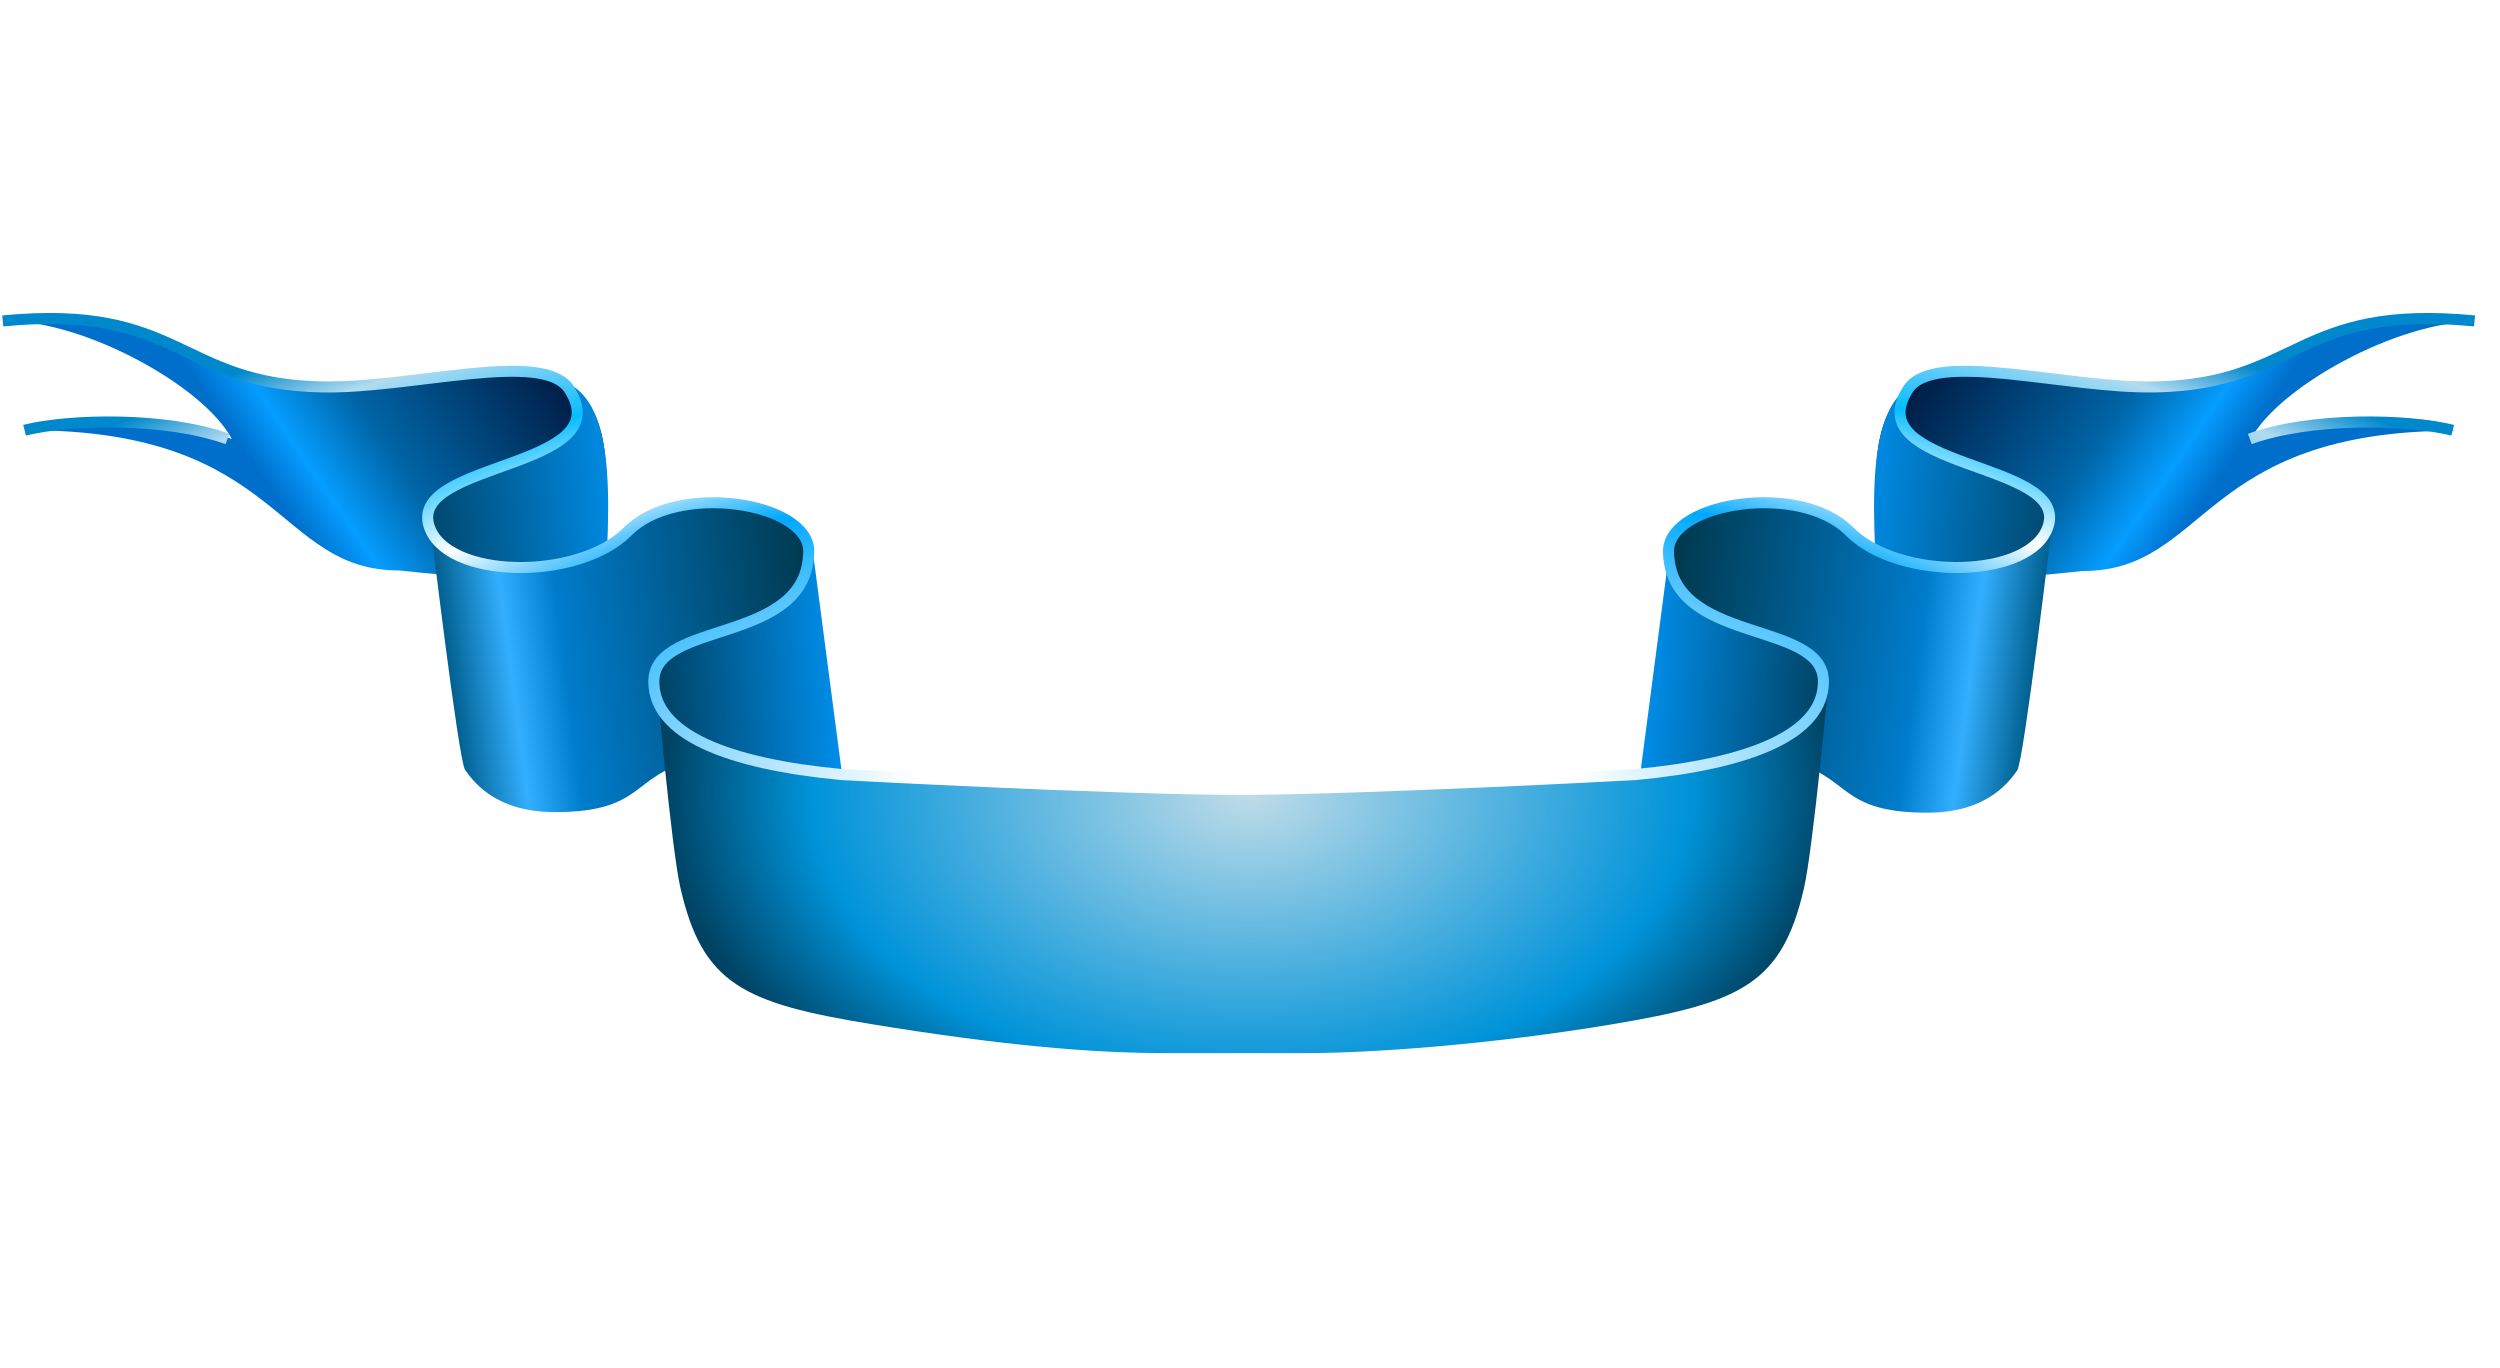 <?xml version="1.0"?><svg width="226.658" height="124.065" xmlns="http://www.w3.org/2000/svg" xmlns:xlink="http://www.w3.org/1999/xlink">
 <title/>
 <defs>
  <linearGradient id="linearGradient2929">
   <stop stop-color="#000000" offset="0" id="stop2931"/>
   <stop stop-color="#000000" stop-opacity="0" offset="1" id="stop2934"/>
  </linearGradient>
  <filter id="filter3325" x="-0.281" width="1.561" y="-0.075" height="1.149">
   <feGaussianBlur stdDeviation="6.429" id="feGaussianBlur3327"/>
  </filter>
  <linearGradient id="linearGradient2960">
   <stop stop-color="#ffffff" offset="0" id="stop2962"/>
   <stop stop-color="#ffffff" stop-opacity="0" offset="1" id="stop2964"/>
  </linearGradient>
  <linearGradient id="linearGradient2850">
   <stop stop-color="#006fcc" offset="0" id="stop2852"/>
   <stop stop-color="#059dff" offset="0.146" id="stop2854"/>
   <stop stop-color="#0065a7" offset="0.392" id="stop2856"/>
   <stop stop-color="#001c44" offset="1" id="stop2858"/>
  </linearGradient>
  <linearGradient id="linearGradient2400">
   <stop stop-color="#005e8d" offset="0" id="stop2402"/>
   <stop stop-color="#33afff" offset="0.168" id="stop2404"/>
   <stop stop-color="#007ccc" offset="0.312" id="stop2406"/>
   <stop stop-color="#00384d" offset="1" id="stop2408"/>
  </linearGradient>
  <linearGradient id="linearGradient2973">
   <stop stop-color="#ffffff" offset="0" id="stop2975"/>
   <stop stop-color="#ffffff" stop-opacity="0" offset="1" id="stop2977"/>
  </linearGradient>
  <linearGradient id="linearGradient2919">
   <stop stop-color="#ffffff" offset="0" id="stop2921"/>
   <stop stop-color="#ffffff" offset="0.228" id="stop2935"/>
   <stop stop-color="#00a8fd" offset="0.569" id="stop2923"/>
   <stop stop-color="#ffffff" offset="0.684" id="stop2937"/>
   <stop stop-color="#07bcff" offset="0.794" id="stop2925"/>
   <stop stop-color="#b1dbf0" offset="0.925" id="stop2933"/>
   <stop stop-color="#0088cc" offset="1" id="stop2927"/>
  </linearGradient>
  <linearGradient id="linearGradient6884">
   <stop stop-color="#ff0707" offset="0" id="stop6886"/>
   <stop stop-color="#2e0000" offset="1" id="stop6888"/>
  </linearGradient>
  <linearGradient id="linearGradient5060">
   <stop stop-color="#bfdce8" offset="0" id="stop5062"/>
   <stop stop-color="#0093d9" offset="0.749" id="stop5064"/>
   <stop stop-color="#004364" offset="1" id="stop5066"/>
  </linearGradient>
  <linearGradient id="linearGradient4394">
   <stop stop-color="#0093f3" offset="0" id="stop4396"/>
   <stop stop-color="#004162" offset="1" id="stop4398"/>
  </linearGradient>
  <radialGradient gradientTransform="matrix(0,1.68,2.003,0,-247.503,-1220.645)" gradientUnits="userSpaceOnUse" xlink:href="#linearGradient6884" id="radialGradient3823" fy="179.755" fx="771.998" r="56.301" cy="180.108" cx="743.383"/>
  <radialGradient gradientTransform="matrix(0,1.084,1.26,0,-113.534,-775.858)" gradientUnits="userSpaceOnUse" xlink:href="#linearGradient6884" id="radialGradient3826" fy="180.108" fx="733.515" r="56.301" cy="180.108" cx="733.515"/>
  <radialGradient gradientTransform="matrix(-1.1027786e-3,-0.274,0.696,-2.8288023e-3,-312.601,274.549)" gradientUnits="userSpaceOnUse" xlink:href="#linearGradient2919" id="radialGradient3849" fy="612.465" fx="733.752" r="191.577" cy="612.465" cx="733.752"/>
  <radialGradient gradientTransform="matrix(0.592,1.0372482e-8,0,0.389,-318.546,-114.894)" gradientUnits="userSpaceOnUse" xlink:href="#linearGradient5060" id="radialGradient3852" fy="480.349" fx="729.562" r="89.832" cy="480.349" cx="729.562"/>
  <linearGradient xlink:href="#linearGradient2850" id="linearGradient3886" y2="0.326" x2="0.952" y1="0.509" x1="0.4"/>
  <linearGradient xlink:href="#linearGradient4394" id="linearGradient3888" y2="0.5" x2="0" y1="0.339" x1="1"/>
  <linearGradient xlink:href="#linearGradient2400" id="linearGradient3890" y2="0.582" x2="1.009" y1="0.688" x1="0.057"/>
  <linearGradient xlink:href="#linearGradient4394" id="linearGradient3892" y2="0.5" x2="0" y1="0.38" x1="1"/>
  <linearGradient xlink:href="#linearGradient4394" id="linearGradient3895" y2="0.5" x2="-0" y1="0.38" x1="1"/>
  <linearGradient xlink:href="#linearGradient2400" id="linearGradient3898" y2="0.582" x2="1.009" y1="0.688" x1="0.057"/>
  <linearGradient xlink:href="#linearGradient4394" id="linearGradient3901" y2="0.5" x2="0" y1="0.339" x1="1"/>
  <linearGradient xlink:href="#linearGradient2850" id="linearGradient3904" y2="0.326" x2="0.952" y1="0.509" x1="0.4"/>
  <radialGradient gradientTransform="matrix(2.753,-8.6131487e-8,0,1.289,-248.608,-90.615)" gradientUnits="userSpaceOnUse" xlink:href="#linearGradient2973" id="radialGradient2273" fy="71.287" fx="120.514" r="25.939" cy="71.287" cx="120.514"/>
  <radialGradient gradientTransform="matrix(1,0,0,3.764,0,-778.648)" gradientUnits="userSpaceOnUse" xlink:href="#linearGradient2960" id="radialGradient2549" fy="281.748" fx="585.5" r="27.5" cy="281.748" cx="585.5"/>
  <radialGradient gradientTransform="matrix(0,2.182,-3.491,0,766.311,-687.409)" gradientUnits="userSpaceOnUse" xlink:href="#linearGradient2929" id="radialGradient2936" fy="188.294" fx="328.742" r="178.5" cy="188.294" cx="328.742"/>
  <filter id="filter2863">
   <feGaussianBlur id="feGaussianBlur2865" stdDeviation="0.538"/>
  </filter>
 </defs>
 <g>
  <title>Layer 1</title>
  <g id="use3920" transform="matrix(-0.592 0 0 0.529 546.875 -174.683)">
   <path fill="url(#linearGradient3886)" fill-rule="evenodd" stroke-width="1px" id="path3878" d="m544.519,385.296c27.462,-2.969 26.971,11.314 49.144,11.314c21.929,0 42.824,-12.471 42.824,16.107l-0.125,12.469c-0.072,7.172 -25.761,3.501 -31.563,2.891c-19.15,0 -17.858,-24.042 -56.922,-24.042c6.867,-1.923 21.838,-2.301 31.229,1.5c-4.22,-8.969 -22.385,-20.238 -34.588,-20.238z"/>
   <path fill="url(#linearGradient3888)" fill-rule="evenodd" stroke-width="1px" id="path3880" d="m617.686,446.986c6.657,6.657 18.305,2.003 18.305,-6.044c0,-15.305 3.909,-40.727 -5.784,-45.126c10.916,15.085 -23.115,12.769 -20.618,24.564c2.842,20.115 5.137,23.647 8.096,26.606z"/>
   <path fill="url(#linearGradient3890)" fill-rule="evenodd" stroke-width="1px" id="path3882" d="m609.451,419.467c0,0 4.394,41.28 5.394,42.78c1,1.5 4.25,7.25 13.75,7.25c13.833,0 11.669,-6.306 21.091,-8.761c6.54,-1.704 20.03,-2.2 19.646,-10.239l-1.236,-25.869c-0.394,-8.244 -19.784,-11.781 -27.36,-3.263c-7.661,8.613 -28.221,9.768 -31.285,-1.899z"/>
   <path fill="url(#linearGradient3892)" fill-rule="evenodd" stroke-width="1px" id="path3884" d="m654.686,473.736c6.657,6.657 19.082,-0.746 18.146,-8.739l-4.736,-40.453c0,16.599 -23.889,11.327 -23.889,22.847c1.342,20.115 7.52,23.386 10.479,26.345z"/>
  </g>
  <path fill="url(#linearGradient3904)" fill-rule="evenodd" stroke-width="1px" id="path3894" d="m0.546,29.096c16.251,-1.57 15.961,5.984 29.083,5.984c12.977,0 25.343,-6.596 25.343,8.519l-0.074,6.594c-0.042,3.793 -15.245,1.852 -18.678,1.529c-11.333,0 -10.568,-12.715 -33.686,-12.715c4.064,-1.017 12.923,-1.217 18.481,0.793c-2.497,-4.743 -13.247,-10.704 -20.468,-10.704z"/>
  <path fill="url(#linearGradient3901)" fill-rule="evenodd" stroke-width="1px" id="path3896" d="m43.845,61.724c3.94,3.521 10.833,1.06 10.833,-3.197c0,-8.095 2.313,-21.54 -3.423,-23.867c6.46,7.978 -13.679,6.754 -12.201,12.992c1.682,10.638 3.04,12.507 4.791,14.072z"/>
  <path fill="url(#linearGradient3898)" fill-rule="evenodd" stroke-width="1px" id="path3898" d="m38.972,47.169c0,0 2.6,21.833 3.192,22.626c0.592,0.793 2.515,3.834 8.137,3.834c8.186,0 6.905,-3.335 12.481,-4.634c3.87,-0.901 11.854,-1.164 11.626,-5.415l-0.732,-13.682c-0.233,-4.36 -11.708,-6.231 -16.191,-1.726c-4.534,4.556 -16.701,5.166 -18.514,-1.004z"/>
  <path fill="url(#linearGradient3895)" fill-rule="evenodd" stroke-width="1px" id="path3900" d="m65.741,75.871c3.94,3.521 11.292,-0.394 10.739,-4.622l-2.803,-21.395c0,8.779 -14.137,5.991 -14.137,12.083c0.794,10.638 4.45,12.368 6.201,13.934z"/>
  <path fill="url(#radialGradient3852)" fill-rule="evenodd" stroke-width="1px" id="path3902" d="m118.415,95.478c0,0 -12.761,0 -12.761,0c-6.854,0 -15.104,-0.745 -26.594,-2.618c-11.682,-1.904 -15.373,-3.658 -17.366,-12.341c-0.837,-3.646 -2.158,-18.699 -2.158,-18.699c0,5.971 10.332,7.616 17.117,8.415c8.926,1.051 19.065,1.496 28.124,1.496c0,0 14.513,0 14.513,0c6.741,0 20.381,-0.445 29.307,-1.496c6.786,-0.799 13.495,-1.87 17.261,-9.163c0,0 -1.465,15.801 -2.302,19.447c-1.993,8.684 -5.694,10.388 -17.366,12.341c-11.318,1.894 -22.105,2.618 -27.777,2.618z"/>
  <path fill="none" fill-rule="evenodd" stroke="url(#radialGradient3849)" stroke-miterlimit="4" id="path8545" d="m224.348,29.096c-16.175,-1.57 -15.889,5.73 -28.946,5.984c-8.155,0.158 -20.078,-3.415 -22.411,0.215c-4.64,7.216 14.465,6.512 12.723,12.35c-1.457,4.881 -13.526,5.084 -18.038,0.529c-4.462,-4.505 -16.26,-2.638 -16.401,1.726c0,8.647 14.045,6.201 14.045,11.893c0,4.776 -6.633,7.451 -17.034,8.431c-0.309,0.029 -25.474,1.344 -35.987,1.344c-10.512,0 -35.677,-1.315 -35.987,-1.344c-10.401,-0.98 -17.034,-3.655 -17.034,-8.431c0,-5.693 14.045,-3.247 14.045,-11.893c-0.141,-4.364 -11.939,-6.231 -16.401,-1.726c-4.512,4.556 -16.581,4.353 -18.038,-0.529c-1.742,-5.838 17.363,-5.134 12.723,-12.35c-2.334,-3.63 -14.257,-0.056 -22.411,-0.215c-13.057,-0.253 -12.771,-7.554 -28.946,-5.984m1.978,9.911c4.044,-1.017 12.862,-1.217 18.394,0.793m201.747,-0.793c-4.044,-1.017 -12.862,-1.217 -18.394,0.793"/>
  <path fill="none" fill-rule="evenodd" stroke="url(#radialGradient3849)" stroke-miterlimit="4" filter="url(#filter2863)" id="path2857" d="m224.348,29.096c-16.175,-1.57 -15.889,5.73 -28.946,5.984c-8.155,0.158 -20.078,-3.415 -22.411,0.215c-4.64,7.216 14.465,6.512 12.723,12.35c-1.457,4.881 -13.526,5.084 -18.038,0.529c-4.462,-4.505 -16.26,-2.638 -16.401,1.726c0,8.647 14.045,6.201 14.045,11.893c0,4.776 -6.633,7.451 -17.034,8.431c-0.309,0.029 -25.474,1.344 -35.987,1.344c-10.512,0 -35.677,-1.315 -35.987,-1.344c-10.401,-0.98 -17.034,-3.655 -17.034,-8.431c0,-5.693 14.045,-3.247 14.045,-11.893c-0.141,-4.364 -11.939,-6.231 -16.401,-1.726c-4.512,4.556 -16.581,4.353 -18.038,-0.529c-1.742,-5.838 17.363,-5.134 12.723,-12.35c-2.334,-3.63 -14.257,-0.056 -22.411,-0.215c-13.057,-0.253 -12.771,-7.554 -28.946,-5.984m1.978,9.911c4.044,-1.017 12.862,-1.217 18.394,0.793m201.747,-0.793c-4.044,-1.017 -12.862,-1.217 -18.394,0.793"/>
  <g id="g3028" transform="matrix(0.252,0,0,0.252,-70.686,-38.777)">
   <path opacity="0.661" fill="url(#radialGradient2549)" filter="url(#filter3325)" id="path2381" d="m660.738,439.925c0,57.161 -3.299,103.5 -7.37,103.5c-4.071,0 -7.371,-46.339 -7.371,-103.5c0,-57.162 3.3,-103.5 7.371,-103.5c4.071,0 7.37,46.338 7.37,103.5l0,0z"/>
   <use transform="matrix(0,0.605,-0.758,0,987.031,44.501)" xlink:href="#path2381" height="468.248" width="747.094" id="use3012"/>
   <use transform="matrix(6.053,0,0,0.443,-3301.318,245.111)" xlink:href="#path2381" height="468.248" width="747.094" id="use3014"/>
   <use transform="matrix(3.229,0,0,0.256,-1456.607,327.344)" xlink:href="#path2381" height="468.248" width="747.094" id="use3016"/>
   <use transform="matrix(1.399,0,0,0.111,-260.84,391.146)" xlink:href="#path2381" height="468.248" width="747.094" id="use3020"/>
   <use transform="matrix(2.053,0,0,0.163,-687.939,368.357)" xlink:href="#path2381" height="468.248" width="747.094" id="use3024"/>
   <use transform="matrix(2.053,0,0,0.163,-687.939,368.357)" xlink:href="#path2381" height="468.248" width="747.094" id="use3026"/>
   <use transform="matrix(-0.244,-0.244,0.515,-0.515,586.495,825.758)" xlink:href="#path2381" height="468.248" width="747.094" id="use3430"/>
   <use transform="matrix(0.244,-0.244,0.515,0.515,267.535,373.052)" xlink:href="#path2381" height="468.248" width="747.094" id="use3432"/>
  </g>
  <use xlink:href="#g3028" height="124.065" width="226.658" id="use2551" transform="matrix(0.87,0,0,0.87,-8.045,-53.836)"/>
  <use xlink:href="#g3028" height="124.065" width="226.658" y="0" x="0" id="use2553" transform="matrix(0.5,0,0,0.5,136.873,14.179)"/>
  <use xlink:href="#use2553" height="124.065" width="226.658" y="0" x="0" id="use2555" transform="matrix(1.271,0,0,1.271,-189.235,-12.201)"/>
  <use xlink:href="#use2553" height="124.065" width="226.658" y="0" x="0" id="use2557" transform="matrix(1.271,0,0,1.271,-81.235,-12.201)"/>
 </g>
</svg>